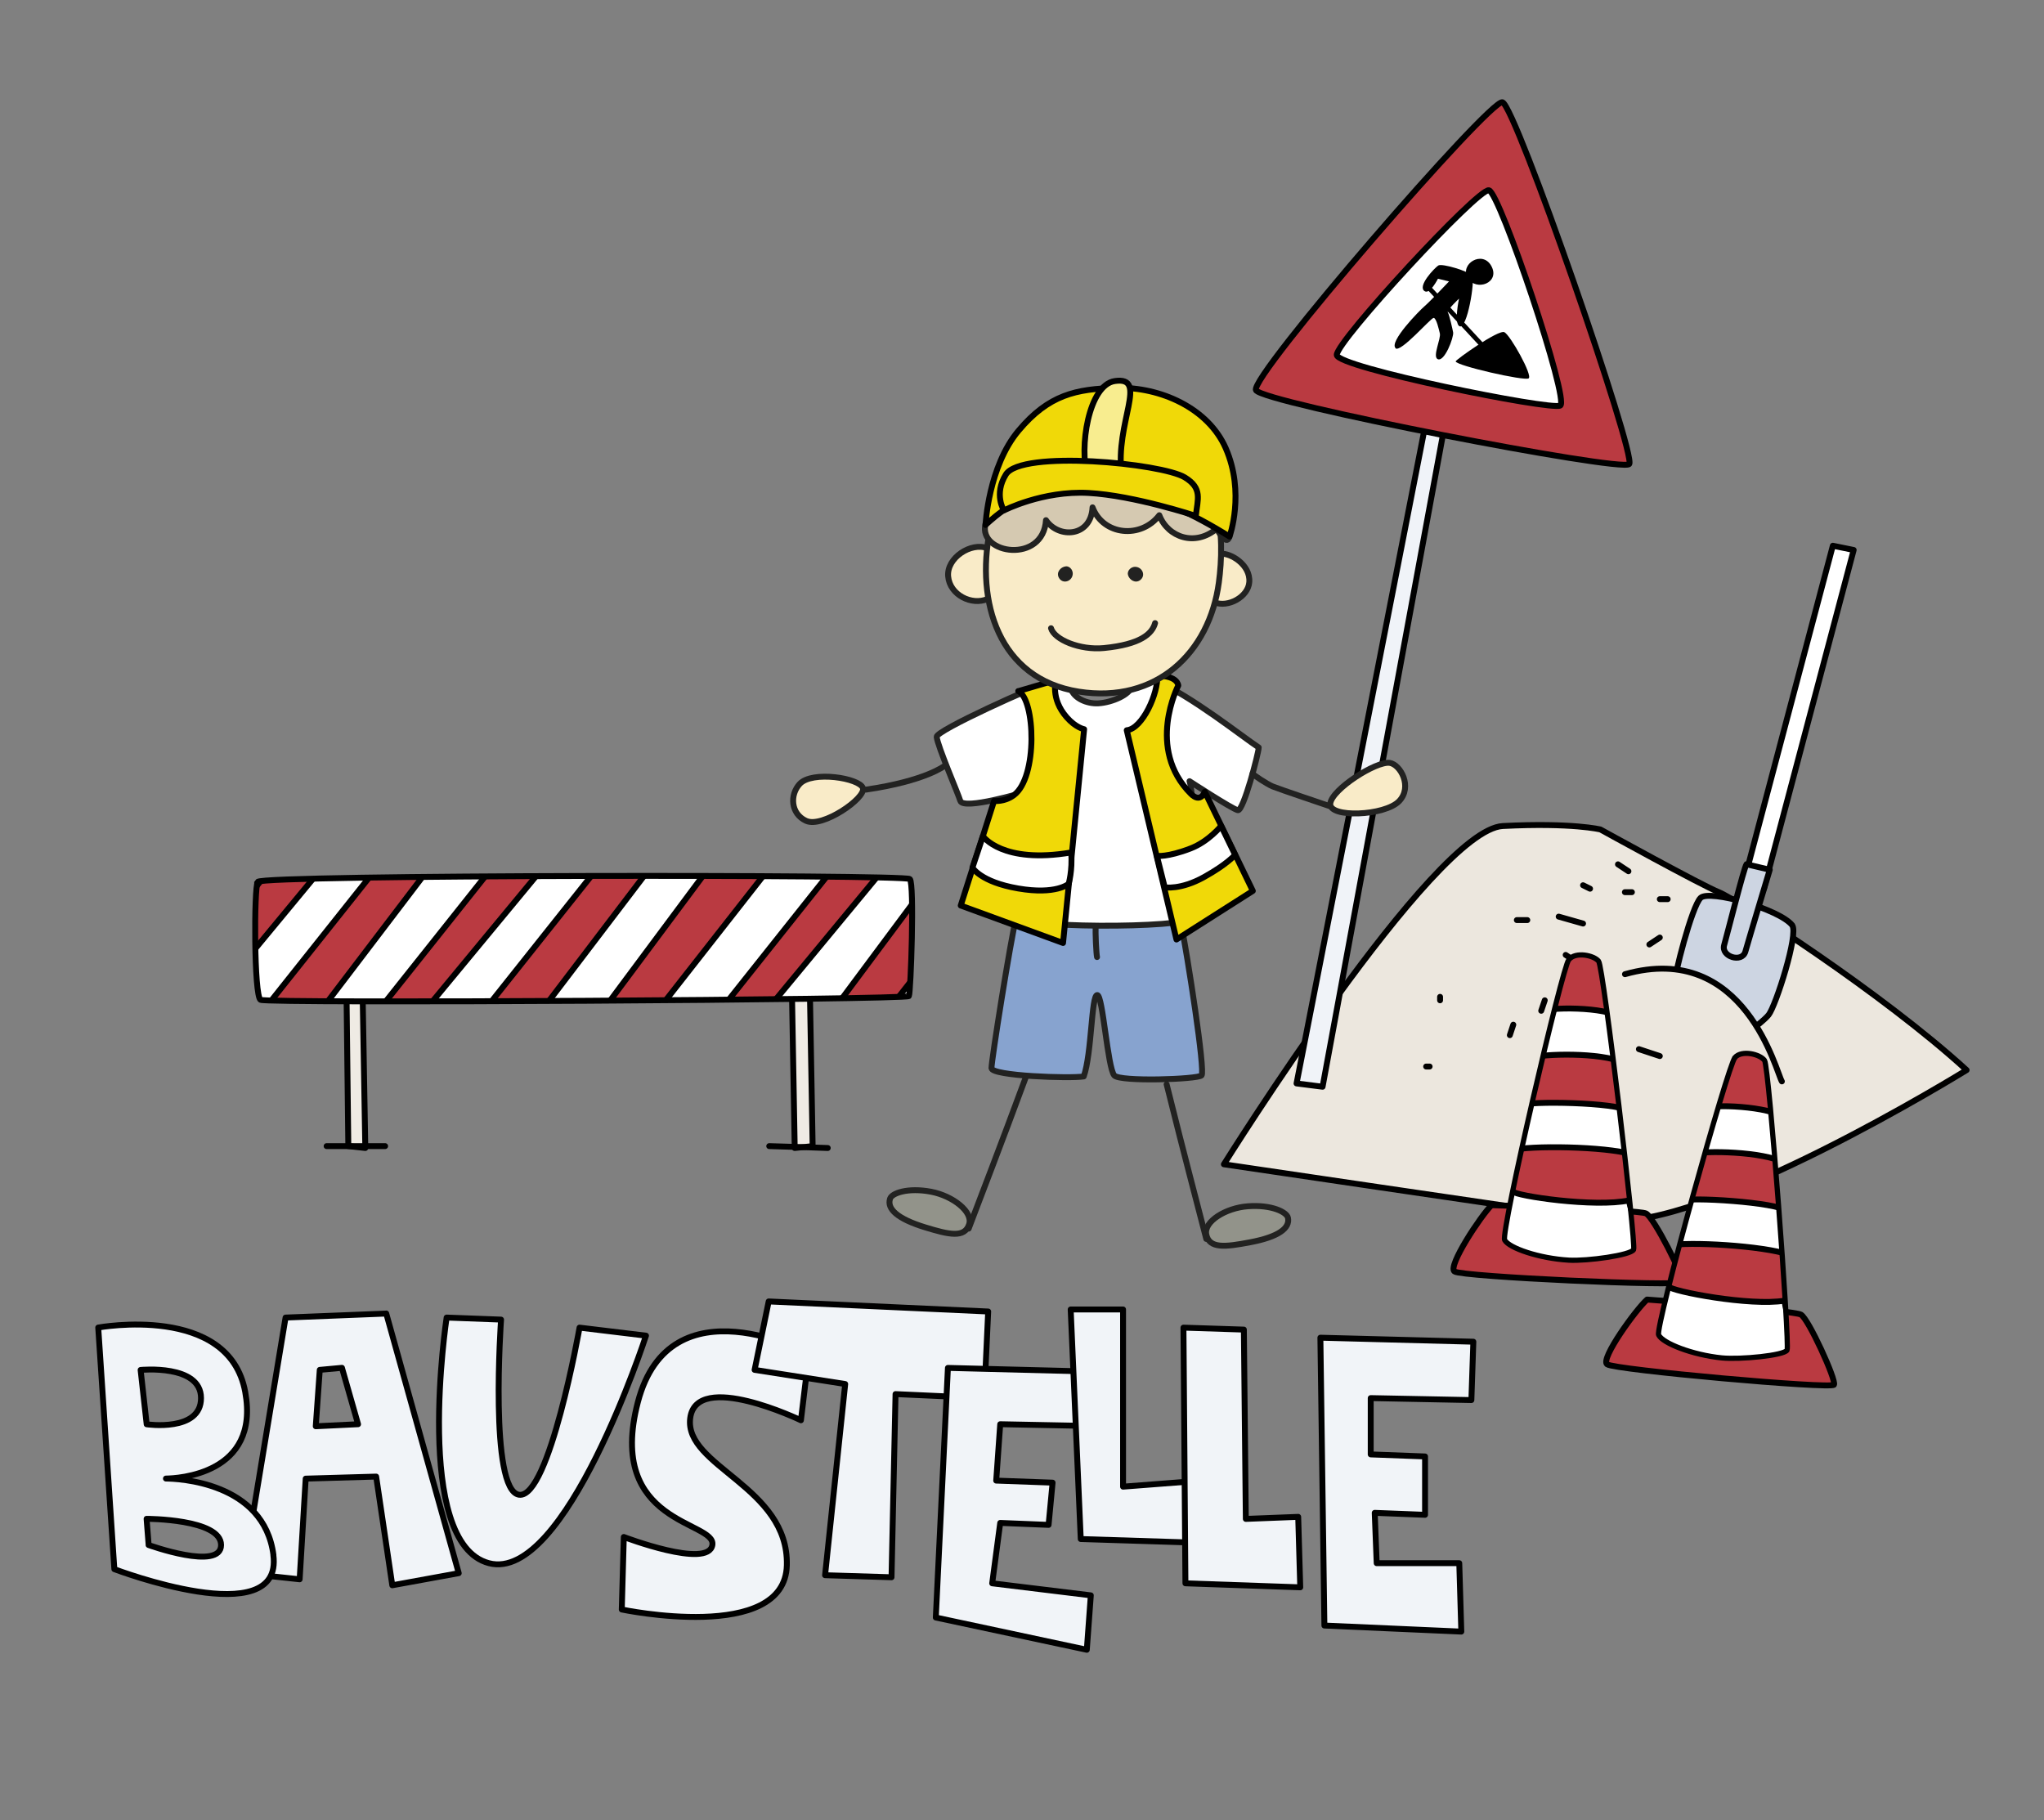 <?xml version="1.0" encoding="UTF-8"?>
<svg id="Baustelle_2" data-name="Baustelle 2" xmlns="http://www.w3.org/2000/svg" xmlns:xlink="http://www.w3.org/1999/xlink" viewBox="0 0 259.9 231.43">
  <rect x="0" y="0" width="259.9" height="231.43" fill="#808080" stroke="none"/>
  <defs>
    <style>
      .cls-1, .cls-2, .cls-3, .cls-4, .cls-5, .cls-6, .cls-7, .cls-8, .cls-9, .cls-10, .cls-11, .cls-12, .cls-13 {
        stroke: #000;
      }

      .cls-1, .cls-2, .cls-3, .cls-4, .cls-6, .cls-8, .cls-9, .cls-14, .cls-15, .cls-16, .cls-10, .cls-11, .cls-12, .cls-17, .cls-18, .cls-13, .cls-19 {
        stroke-linecap: round;
        stroke-linejoin: round;
      }

      .cls-1, .cls-2, .cls-4, .cls-6, .cls-7, .cls-8, .cls-9, .cls-14, .cls-15, .cls-16, .cls-10, .cls-11, .cls-12, .cls-17, .cls-18, .cls-13, .cls-19 {
        stroke-width: .75px;
      }

      .cls-1, .cls-20 {
        fill: #ece7de;
      }

      .cls-2 {
        fill: #f8ed8f;
      }

      .cls-3 {
        stroke-width: .59px;
      }

      .cls-3, .cls-5, .cls-6, .cls-7, .cls-16 {
        fill: none;
      }

      .cls-4 {
        fill: #f0d908;
      }

      .cls-21 {
        clip-path: url(#clippath-2);
      }

      .cls-22, .cls-20, .cls-23, .cls-24, .cls-25 {
        stroke-width: 0px;
      }

      .cls-5 {
        stroke-width: .66px;
      }

      .cls-5, .cls-7 {
        stroke-miterlimit: 10;
      }

      .cls-8, .cls-23 {
        fill: #ba3a41;
      }

      .cls-9, .cls-25, .cls-19 {
        fill: #fff;
      }

      .cls-24 {
        fill: #222221;
      }

      .cls-26 {
        clip-path: url(#clippath-1);
      }

      .cls-14 {
        fill: #d5c9b1;
      }

      .cls-14, .cls-15, .cls-16, .cls-17, .cls-18, .cls-19 {
        stroke: #222221;
      }

      .cls-15 {
        fill: #87a3cf;
      }

      .cls-10 {
        fill: #f1f4f8;
      }

      .cls-11 {
        fill: #f0f3f8;
      }

      .cls-27 {
        clip-path: url(#clippath);
      }

      .cls-12 {
        fill: #cdd5e2;
      }

      .cls-17 {
        fill: #f9ebc8;
      }

      .cls-18 {
        fill: #92938a;
      }

      .cls-13 {
        fill: #efebe4;
      }
    </style>
    <clipPath id="clippath">
      <path class="cls-7" d="M32.77,112.13c.61-.92,82.32-.96,82.92-.36s.12,14.4-.12,14.88-81.6.96-82.44.48-.84-14.28-.36-15Z"/>
    </clipPath>
    <clipPath id="clippath-1">
      <path class="cls-5" d="M199.49,122.01c.85-1.03,3.17-.56,3.78.21s4.78,35.97,4.45,36.67-5.88,1.48-8.24,1.34c-3.78-.22-7.61-1.54-8.16-2.56-.51-.95,7.3-34.61,8.16-35.66Z"/>
    </clipPath>
    <clipPath id="clippath-2">
      <path class="cls-5" d="M220.6,134.46c.89-.99,3.2-.42,3.77.38s3.22,36.15,2.86,36.83-5.94,1.22-8.29.99c-3.76-.38-7.54-1.87-8.04-2.92-.47-.97,8.8-34.26,9.7-35.27Z"/>
    </clipPath>
  </defs>
  <g>
    <polygon class="cls-13" points="44.05 125.45 44.29 145.73 46.45 145.97 46.09 125.33 44.05 125.45"/>
    <polygon class="cls-13" points="100.69 125.69 102.97 125.57 103.33 145.73 101.05 145.97 100.69 125.69"/>
    <line class="cls-6" x1="41.53" y1="145.73" x2="48.97" y2="145.73"/>
    <path class="cls-6" d="M97.81,145.73c.6,0,7.44.24,7.44.24"/>
    <g>
      <g class="cls-27">
        <rect class="cls-25" x="26.89" y="108.29" width="101.52" height="25.68"/>
        <polygon class="cls-8" points="17.41 131.81 22.81 132.29 43.45 107.33 37.45 106.61 17.41 131.81"/>
        <polygon class="cls-8" points="30.85 131.81 37.81 132.41 56.89 107.33 50.89 106.61 30.85 131.81"/>
        <polygon class="cls-8" points="45.49 131.81 50.89 132.29 71.53 107.33 65.53 106.61 45.49 131.81"/>
        <polygon class="cls-8" points="88.93 131.81 94.33 132.29 114.97 107.33 108.97 106.61 88.93 131.81"/>
        <polygon class="cls-8" points="58.93 131.81 65.89 132.41 84.97 107.33 78.97 106.61 58.93 131.81"/>
        <polygon class="cls-8" points="74.17 131.81 80.65 132.29 100.21 107.33 93.01 106.49 74.17 131.81"/>
        <polygon class="cls-8" points="103.45 131.81 109.93 132.29 129.5 107.33 122.3 106.49 103.45 131.81"/>
      </g>
      <path class="cls-7" d="M32.77,112.13c.61-.92,82.32-.96,82.92-.36s.12,14.4-.12,14.88-81.6.96-82.44.48-.84-14.28-.36-15Z"/>
    </g>
  </g>
  <g>
    <path class="cls-1" d="M250.06,136.06c-10.64-9.75-29.26-21.73-31.48-22.61s-15.08-7.98-15.08-7.98c0,0-3.55-.89-12.41-.44s-35.47,43.01-35.47,43.01c0,0,35.91,5.32,48.33,7.09s46.11-19.07,46.11-19.07Z"/>
    <g>
      <polygon class="cls-9" points="235.7 69.93 224.28 113.02 221.78 111.95 233.05 69.39 235.7 69.93"/>
      <path class="cls-12" d="M227.88,117.65c.85,1.07-2.08,10.25-3,11.4s-5.71,4.61-6.69,4.54-1.49-.42-2.07-1.19-3.37-5.16-3.32-6.75,2.32-10.38,3.43-11.48,10.04,1.42,11.66,3.48Z"/>
      <path class="cls-12" d="M222.07,109.89c-.34.51-2.42,8.8-2.84,10.28s2.28,2.31,2.7.82,3.1-10.4,3.1-10.4l-2.96-.7Z"/>
    </g>
    <path class="cls-20" d="M202.95,128.85c7.32-2.66,9.31-6.65,13.3-1.66s8.65,8.98,4.99,10.64-18.29-8.98-18.29-8.98Z"/>
    <path class="cls-1" d="M226.57,137.5c-.67-1-4.66-17.96-19.95-13.63"/>
    <g>
      <line class="cls-6" x1="196.42" y1="127.19" x2="195.97" y2="128.52"/>
      <line class="cls-6" x1="181.34" y1="135.61" x2="181.78" y2="135.61"/>
      <line class="cls-6" x1="183.11" y1="127.19" x2="183.11" y2="126.75"/>
      <line class="cls-6" x1="201.29" y1="112.56" x2="202.18" y2="113"/>
      <line class="cls-6" x1="211.05" y1="119.21" x2="209.72" y2="120.09"/>
      <line class="cls-6" x1="199.08" y1="121.42" x2="200.41" y2="122.31"/>
      <line class="cls-6" x1="192.87" y1="116.99" x2="194.2" y2="116.99"/>
      <line class="cls-6" x1="198.19" y1="116.55" x2="201.29" y2="117.43"/>
      <line class="cls-6" x1="205.73" y1="109.9" x2="207.06" y2="110.78"/>
      <line class="cls-6" x1="206.61" y1="113.44" x2="207.5" y2="113.44"/>
      <line class="cls-6" x1="211.05" y1="114.33" x2="212.05" y2="114.33"/>
      <line class="cls-6" x1="208.39" y1="133.4" x2="211.05" y2="134.28"/>
      <line class="cls-6" x1="199.52" y1="133.84" x2="199.52" y2="134.28"/>
      <line class="cls-6" x1="192.42" y1="130.29" x2="191.98" y2="131.62"/>
    </g>
  </g>
  <g id="Schild_Kopie" data-name="Schild Kopie">
    <g>
      <polyline class="cls-11" points="184.06 52.1 168.17 138.18 164.86 137.76 181.82 51.05 185.91 51.95"/>
      <path class="cls-8" d="M191.04,13c1.68.54,17.06,44.96,16.12,46.01s-46.53-7.78-47.46-9.39,29.82-37.1,31.34-36.62Z"/>
      <path class="cls-9" d="M169.97,45.13c0,1.58,27.21,7.08,28.42,6.44s-7.69-27.1-9.07-27.38-19.35,19.16-19.35,20.94Z"/>
      <path class="cls-22" d="M185.09,45.95c.07.54,8.73,2.52,9.28,2.16s-2.33-5.49-3.08-5.87-6.22,3.53-6.2,3.71Z"/>
      <line class="cls-3" x1="189.43" y1="44.95" x2="181.65" y2="36.56"/>
      <path class="cls-22" d="M186.63,35.35c-1.06-1.79,1.85-3.56,2.98-1.56,1.22,2.17-1.93,3.32-2.98,1.56Z"/>
      <path class="cls-22" d="M177.43,44.28c.65.63,4.51-3.87,4.86-3.86s.68,1.52.79,1.97c.16.67-.94,2.9-.3,3.26.87.49,2.1-2.78,1.99-3.39-.06-.34-.49-2.26-.67-2.53s1.42-1.76,1.42-1.76c0,0-.68,3.14.06,3.51.97.49,2.02-5.89,1.6-6.44s-3.83-1.59-4.3-1.28-2.73,2.66-1.72,3.27c.67.41,1.68-1.59,1.68-1.59l1.41.34s-2.41,2.55-3.12,3.16-4.52,4.51-3.68,5.32Z"/>
    </g>
  </g>
  <g id="Ebene_7_Kopie" data-name="Ebene 7 Kopie">
    <path class="cls-10" d="M49.11,167.02l-12.8.51-5.38,32.51,7.17.77.77-12.8,8.96-.26,2.05,13.82,8.45-1.54-9.22-33.02ZM40.15,181.35l.51-7.17,2.82-.26,2.05,7.17-5.38.26Z"/>
    <path class="cls-10" d="M56.79,167.53s-4.35,28.67,5.38,31.23,19.97-28.93,19.97-28.93l-8.45-1.02s-3.84,21.76-7.68,21.25-2.3-22.27-2.3-22.27l-6.91-.26Z"/>
    <path class="cls-10" d="M102.86,172.14l-1.02,8.45s-13.31-6.4-14.08-.26,12.54,8.7,12.29,18.69-20.99,5.63-20.99,5.63l.26-9.22s10.75,4.1,11.26,1.02-13.57-2.56-9.47-18.18,21.76-6.14,21.76-6.14Z"/>
    <polygon class="cls-10" points="97.74 165.48 95.95 174.18 107.47 175.98 104.91 200.29 113.36 200.55 113.87 177.26 125.14 177.77 125.65 166.76 97.74 165.48"/>
    <polygon class="cls-10" points="118.99 205.67 120.53 173.93 140.5 174.44 140.5 181.35 127.18 181.09 126.67 188.26 133.84 188.52 133.33 193.89 127.18 193.64 126.16 201.32 138.7 202.85 138.19 209.77 118.99 205.67"/>
    <polygon class="cls-10" points="136.14 166.5 137.42 195.69 153.55 196.2 152.78 188.26 142.8 189.03 142.8 166.5 136.14 166.5"/>
    <polygon class="cls-10" points="150.48 168.81 150.73 201.32 165.33 201.83 165.07 192.87 158.41 193.13 158.16 169.06 150.48 168.81"/>
    <polygon class="cls-10" points="167.89 170.09 168.4 206.69 185.81 207.46 185.55 198.76 175.05 198.76 174.8 192.36 181.2 192.61 181.2 185.19 174.29 184.93 174.29 177.77 187.09 178.02 187.34 170.6 167.89 170.09"/>
    <path class="cls-10" d="M34.77,197.73c-1.2-9.33-12.23-9.72-13.67-9.73,1.41-.02,12-.49,10.08-11.01-2.05-11.26-18.69-8.19-18.69-8.19l2.05,30.72s21.5,8.19,20.22-1.79ZM25.56,177.77c0,4.35-6.91,3.33-6.91,3.33l-.77-6.91s7.68-.77,7.68,3.58ZM18.9,196.45l-.26-3.33s9.47,0,9.47,3.33-9.22,0-9.22,0Z"/>
  </g>
  <g>
    <path class="cls-16" d="M148.34,137.87c2.38,9.56,3.78,14.75,5.04,19.66"/>
    <path class="cls-18" d="M163.77,154.85c.27,1.31-1.2,2.43-4.83,3.11-3.16.6-5.18.84-5.56-1-.33-1.63,2.45-3.37,5.28-3.58,3.01-.23,4.96.73,5.11,1.47Z"/>
    <path class="cls-16" d="M130.46,136.9c-3.42,9.24-5.49,14.58-7.29,19.32"/>
    <path class="cls-18" d="M113.17,152.43c-.41,1.27.92,2.54,4.44,3.62,3.07.94,5.05,1.4,5.62-.38.51-1.58-2.06-3.61-4.84-4.14-2.96-.56-5,.18-5.22.89Z"/>
    <path class="cls-15" d="M129.21,116.66c-.73,2.96-3.14,18.14-3.14,19.15s10.04,1.34,11.73,1.06c1.03-2.88.96-10.37,1.72-10.35.71.02,1.31,9.21,2.16,10.22.7.84,10.6.5,11.1,0,.5-.51-1.76-15.1-2.67-19.67l-20.9-.4Z"/>
    <path class="cls-19" d="M146.78,86.45c4.79,2.09,11.27,7.29,13.27,8.59,0,.65-1.96,8.16-2.66,7.98-.79-.2-6.14-3.69-6.14-3.69.65,1.7.94,16.14.31,17.41s-22.67,1.46-23.98-.49c-.64-.95,1.12-10.57,2.57-15.5.14-.04-7.69,2.32-8.05,1.07-.23-.81-2.89-6.96-3-8.13-.08-.81,12.61-6.53,14.4-7.01l2.67.89c.39,1.22,2.02,1.94,3.48,1.86,1.78-.1,4.03-1.13,4.21-2.11l2.92-.89Z"/>
    <path class="cls-4" d="M129.47,87.87c2.16,1,2.52,10.98-.57,13.25-1.21.89-2.5.72-2.5.72l-4.24,13.3,13.01,4.76,2.68-27.18s-1.06-.19-2.22-1.52c-2.11-2.41-1.35-4.73-1.35-4.73l-4.8,1.41Z"/>
    <path class="cls-9" d="M124.98,106.32s2.42,3.57,11.23,2.07c.17,2.33-.33,3.99-.33,3.99,0,0-1.58,1.42-6.41.59s-5.82-2.66-5.82-2.66l1.33-3.99Z"/>
    <path class="cls-4" d="M143.27,92.85c2-.17,4.04-4.77,3.87-6.93,2.66,0,2.68,1.25,2.68,1.25,0,0-4.16,8,1.61,13.77,1.25,1.25,1.76-.27,1.76-.27l6.11,12.61-9.71,6.18-6.32-26.6Z"/>
    <path class="cls-9" d="M147.09,108.82s1.32.21,4.32-.95c2.29-.89,3.86-2.85,3.86-2.85l1.78,3.67s-.98,1.18-3.97,2.84-4.98,1.29-4.98,1.29l-1-3.99Z"/>
    <path class="cls-17" d="M125.56,69.71c-2.08-.81-5.21,1.21-5,3.58.21,2.37,3.01,3.73,4.98,2.88"/>
    <path class="cls-17" d="M155.23,70.42c1.19-.14,3.79,1.36,3.62,3.6-.14,1.88-2.71,3.28-4.44,2.56"/>
    <path class="cls-17" d="M125.86,67.5c-1.79,8.94,1.08,18.83,11.3,20.44,9.89,1.55,16.62-4.95,17.82-13.87.74-5.5.67-15.54-7.84-16.05-15.02-.89-19.8,2.05-21.28,9.48Z"/>
    <path class="cls-24" d="M135.53,72.01c.52-.05,1.08.59.8,1.3s-1.27.91-1.69.15c-.38-.68.22-1.39.9-1.45Z"/>
    <path class="cls-24" d="M143.42,73.09c-.13-.51.41-1.16,1.15-.99s1.1,1.11.42,1.65c-.61.48-1.4,0-1.57-.66Z"/>
    <path class="cls-16" d="M133.64,79.88c.42,1.45,3.67,2.82,6.73,2.52,4.64-.46,6.13-1.8,6.5-3.17"/>
    <path class="cls-14" d="M132.57,56.71c0-4.12,4.55-8.06,6.6-5.05,2.33-3.94,9.5-1.97,10.09,1.29,4.58-3.3,9.92,21.84,5.43,14.28-2.71,2.29-6.18,1.12-7.28-1.72-2.31,3.02-7.12,2.61-8.49-1-.2,3.8-4.31,4-5.92,1.63-.35,5.57-8.62,4.35-7.7.5,1.61-1.72,2.58-12.33,7.26-9.92Z"/>
    <path class="cls-17" d="M102.5,104.37c2.05.96,7.64-2.9,7.22-4.17s-6.46-2.24-8.04-.52c-1.27,1.38-1.15,3.78.81,4.69Z"/>
    <path class="cls-16" d="M139.49,121.69c-.09-.34-.24-3.24-.16-3.89"/>
    <path class="cls-16" d="M110.12,100.4c7.62-1.11,10.01-3.04,10.01-3.04"/>
    <path class="cls-17" d="M177.9,101.87c-1.82,1.89-8.96,2.16-8.75.3.21-1.83,5.84-5.41,7.55-5.17,1.38.2,2.94,3.06,1.2,4.87Z"/>
    <path class="cls-16" d="M159.27,98.37c.08.16,1.78,1.3,2.56,1.63.71.3,7.15,2.47,7.15,2.47"/>
    <g>
      <path class="cls-4" d="M125.31,66.75c2.72-2.47,11.74-10.63,31.03,1.48,0,0,2-5.58-.49-11.25-2.23-5.07-8.28-7.8-13.85-7.66-5.19.12-8.65.87-12.49,5.44s-4.2,11.99-4.2,11.99Z"/>
      <path class="cls-2" d="M138.29,60.57c.37,1.2,4.59,1.78,4.33-.25-.87-6.55,3.48-12.51-.87-11.87-3.34.49-4.57,8.53-3.46,12.12Z"/>
      <path class="cls-4" d="M152.05,65.6c.23-2.13.88-3.51-1.4-4.9-2.94-1.79-20.79-3.53-22.75-.37-1.57,2.53-.25,4.57-.25,4.57,0,0,4.94-2.54,10.76-2.22,5.82.32,13.64,2.92,13.64,2.92Z"/>
    </g>
  </g>
  <g>
    <path class="cls-8" d="M189.66,153.24s18.64.58,19.63,1.05,4.88,8.13,4.6,8.73-28.05-.68-28.95-1.35,3.38-7.13,4.72-8.43Z"/>
    <g>
      <g class="cls-26">
        <rect class="cls-23" x="185.48" y="120.09" width="34.1" height="43.87" transform="translate(80.31 -73.04) rotate(25.35)"/>
        <path class="cls-9" d="M196.08,128.73c.12-.77,8.6-.72,9.76.66s3.62,7.17.66,5.76c-2.97-1.41-10.44-1.15-11.83-.65s1.3-5,1.41-5.77Z"/>
        <path class="cls-9" d="M193.46,140.54c.69-.58,12.24-.39,13.53.71s3.91,6.56.52,5.53-13.07-1.16-15.36-.51.62-5.15,1.31-5.74Z"/>
        <path class="cls-9" d="M192.32,151.48c.38.59,10.49,2.08,14.81,1.15.12,1.13,2.22,7.16,2.22,7.16l-7.5,3.63-11.79-3.35-1.46-2.84,3.72-5.75Z"/>
      </g>
      <path class="cls-5" d="M199.49,122.01c.85-1.03,3.17-.56,3.78.21s4.78,35.97,4.45,36.67-5.88,1.48-8.24,1.34c-3.78-.22-7.61-1.54-8.16-2.56-.51-.95,7.3-34.61,8.16-35.66Z"/>
    </g>
  </g>
  <g>
    <path class="cls-8" d="M209.43,165.24s18.6,1.39,19.56,1.91,4.52,8.34,4.21,8.92-27.99-1.9-28.86-2.6,3.68-6.98,5.08-8.22Z"/>
    <g>
      <g class="cls-21">
        <rect class="cls-23" x="205.72" y="132.65" width="34.1" height="43.87" transform="translate(97.97 -86.14) rotate(27.84)"/>
        <path class="cls-9" d="M216.9,141.03c.15-.76,8.62-.34,9.72,1.08s3.31,7.32.41,5.78c-2.9-1.53-10.38-1.6-11.79-1.16s1.51-4.94,1.66-5.7Z"/>
        <path class="cls-9" d="M213.77,152.7c.71-.55,12.25.14,13.49,1.3s3.62,6.72.28,5.55-13.01-1.72-15.33-1.17.85-5.12,1.56-5.67Z"/>
        <path class="cls-9" d="M212.16,163.58c.35.61,10.39,2.53,14.75,1.8.07,1.14,1.91,7.25,1.91,7.25l-7.65,3.3-11.63-3.86-1.34-2.9,3.96-5.59Z"/>
      </g>
      <path class="cls-5" d="M220.6,134.46c.89-.99,3.2-.42,3.77.38s3.22,36.15,2.86,36.83-5.94,1.22-8.29.99c-3.76-.38-7.54-1.87-8.04-2.92-.47-.97,8.8-34.26,9.7-35.27Z"/>
    </g>
  </g>
</svg>